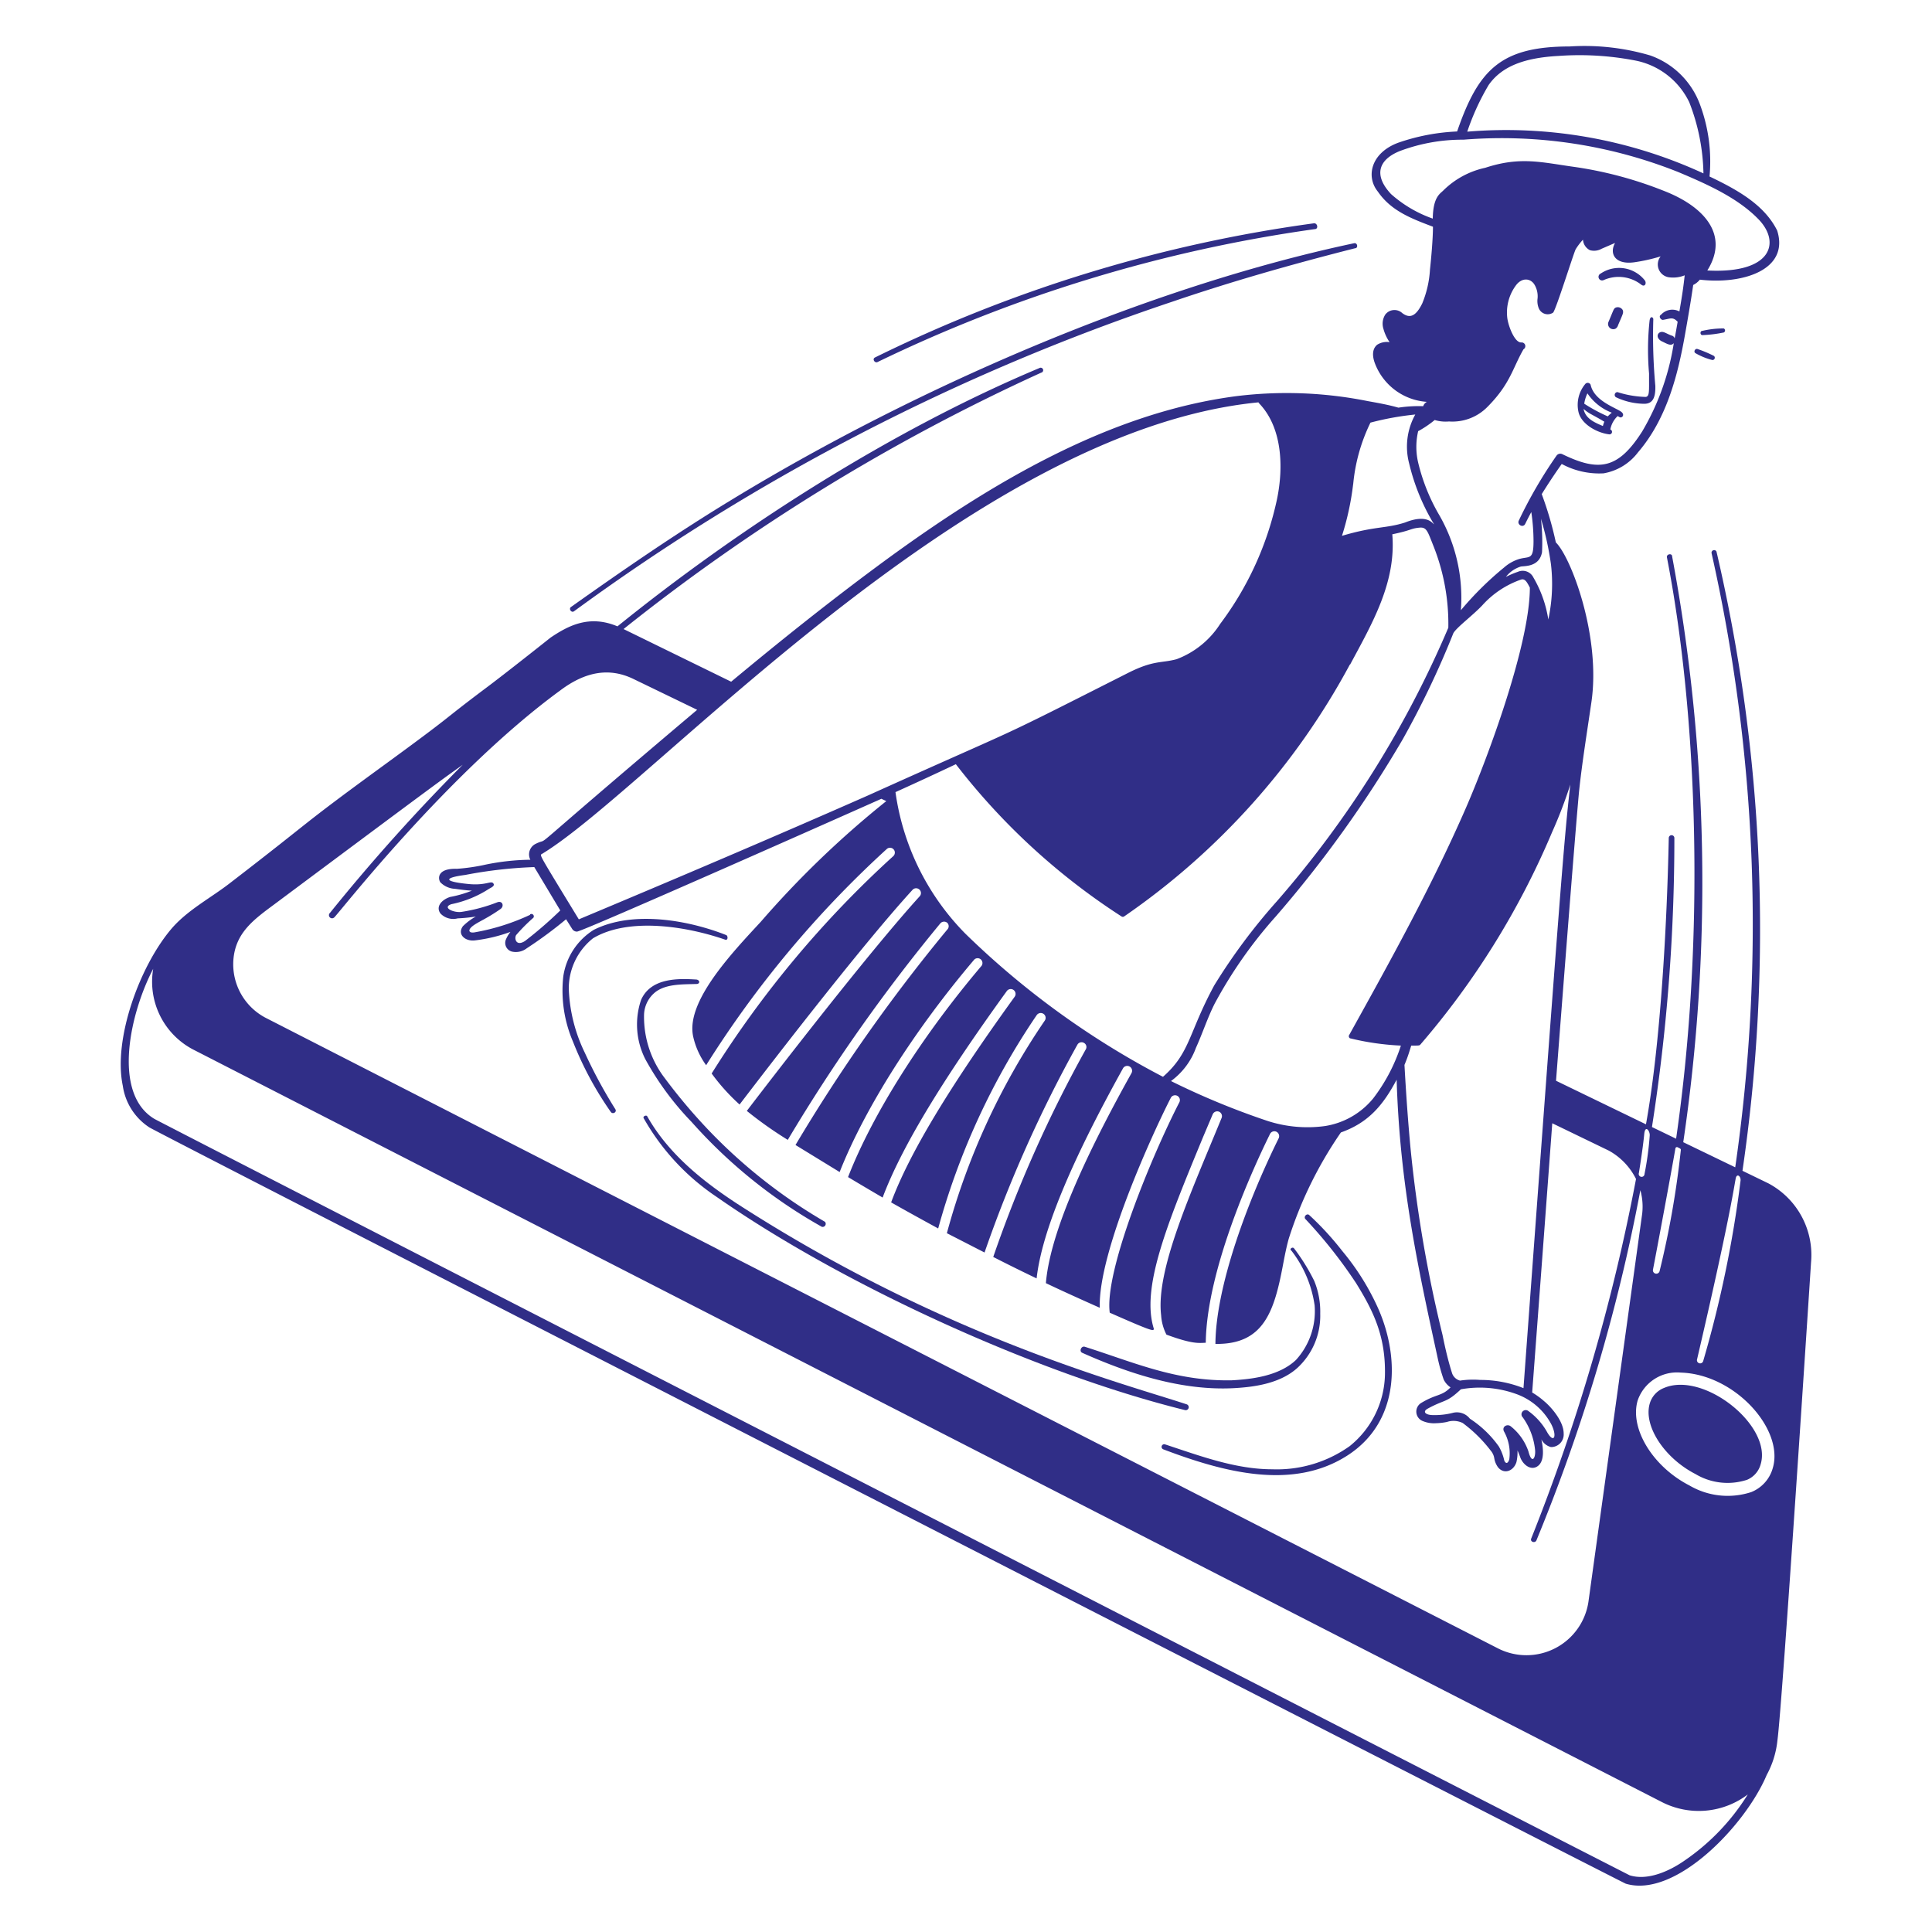 <svg xmlns="http://www.w3.org/2000/svg" viewBox="0 0 400 400" id="Logged-Out-3--Streamline-Milano" height="400" width="400">
  <desc>
    Logged Out 3 Streamline Illustration: https://streamlinehq.com
  </desc>
  <g fill="#302e87">
    <path d="M332 58a7.62 7.62 0 0 1 7.86 0.98c0.74 0.5 1.1 -0.4 0.66 -0.96a6.8 6.8 0 0 0 -9.12 -1.38 0.74 0.74 0 0 0 0.6 1.36zm3 9.34c1.02 -2.42 1.18 -2.56 0.96 -3.16a1.18 1.18 0 0 0 -1.48 -0.48c-0.42 0.26 -0.34 0.32 -1.48 3a1.08 1.08 0 0 0 1.46 1.36 1.2 1.2 0 0 0 0.54 -0.72zm-1.6 21.58a5.1 5.1 0 0 1 1.52 -2.78l0.42 0.24c0.46 0.24 1.2 -0.52 0.24 -1.18 -1.34 -0.9 -5.56 -2.28 -6.26 -5.54a0.66 0.66 0 0 0 -1.14 -0.12 6.74 6.74 0 0 0 -1.38 5.72c0.54 2.52 3.78 4.34 6.32 4.66a0.52 0.52 0 0 0 0.28 -1zm-1.54 -0.72c-1.76 -0.74 -3.62 -1.54 -4 -3.54a8.2 8.2 0 0 0 1.6 1.12c2.54 1.38 2.16 1.24 2.7 1.52a7.66 7.66 0 0 0 -0.3 0.9zm1 -2a33.58 33.58 0 0 1 -4.86 -2.62 7.38 7.38 0 0 1 0.66 -2.14 10.64 10.64 0 0 0 5.04 4 9.32 9.32 0 0 0 -0.84 0.78zm7.9 -4.02a20.84 20.84 0 0 1 -5.88 -1 0.58 0.58 0 0 0 -0.32 1.06 14 14 0 0 0 5.86 1.36c2 0 2.34 -1.68 2.3 -3.7a113.38 113.38 0 0 1 -0.42 -13.8c0 -0.44 -0.66 -0.82 -0.78 0.36a56.54 56.54 0 0 0 -0.1 10.88c-0.02 3.66 0.14 4.66 -0.66 4.84zm16.12 -14.18a18.98 18.98 0 0 0 -4.42 0.5c-0.54 0 -0.5 0.88 0 0.88a26.44 26.44 0 0 0 4.42 -0.54 0.46 0.46 0 0 0 0 -0.84zm-5.42 4.26c-0.52 -0.18 -0.94 0.64 -0.36 0.9a13.66 13.66 0 0 0 3.42 1.38 0.48 0.48 0 0 0 0.32 -0.86 26.54 26.54 0 0 0 -3.38 -1.42zM118.84 126.56a453.02 453.02 0 0 1 124 -64.14c11.72 -4 24 -7.54 37.7 -11.02 0.7 0 0.54 -1.2 -0.2 -1.04 -42.78 9.06 -91 30 -129.08 53.24C140 110.44 129.02 118 118.26 125.64c-0.6 0.36 0.02 1.32 0.58 0.92zm62.88 -51.62a304.5 304.5 0 0 1 90.48 -27.5c0.84 0 0.58 -1.34 -0.22 -1.2A295.56 295.56 0 0 0 181.18 74c-0.68 0.3 -0.06 1.28 0.54 0.94zM144.14 202.8c-3.38 -0.2 -9.36 -0.5 -11.42 4.24a15.88 15.88 0 0 0 0.88 12.24 60.26 60.26 0 0 0 9.56 12.98A104.36 104.36 0 0 0 170.16 254a0.64 0.64 0 0 0 0.64 -1.04 109.22 109.22 0 0 1 -23.48 -18.34 114.76 114.76 0 0 1 -9.58 -11.26 20.92 20.92 0 0 1 -4.4 -13.06 6.22 6.22 0 0 1 2.54 -5.04c2.3 -1.6 5.6 -1.44 8.44 -1.54 0.7 -0.12 0.52 -0.88 -0.18 -0.92zm79.96 77.3c9.84 4.38 20.66 7.88 31.42 7.3 3.82 -0.22 9.38 -0.84 13.08 -4.18a14.68 14.68 0 0 0 4.74 -11.24 16.78 16.78 0 0 0 -1.24 -6.78 41.12 41.12 0 0 0 -4.18 -6.74c-0.34 -0.42 -1.06 0.2 -0.56 0.46a24 24 0 0 1 4.82 11.36 14.96 14.96 0 0 1 -3.86 11.28c-3.56 3.38 -9.32 4 -13.34 4.22 -11.52 0.2 -20 -3.64 -30.36 -6.94 -0.76 -0.26 -1.28 0.96 -0.52 1.26z" stroke-width="2"></path>
    <path d="M134 231.12c-0.18 -0.34 -0.96 0 -0.74 0.38a48.1 48.1 0 0 0 15.14 16.32c26.18 18.28 66.38 36.58 96.92 44.12a0.62 0.62 0 0 0 0.34 -1.2c-13.88 -4.56 -50.74 -14.18 -93.16 -41.6 -6.16 -4.06 -13.86 -9.78 -18.5 -18.02zm-7.54 -0.9c0.44 0.58 1.34 0 0.92 -0.6a101.06 101.06 0 0 1 -6.28 -11.62 32.98 32.98 0 0 1 -3.34 -13.26 13.28 13.28 0 0 1 5.02 -10.48c7.34 -4.38 19.24 -2.52 27.34 0.28 0.64 0.24 0.62 -0.78 0.24 -0.94 -7.72 -3.06 -19.26 -5.18 -27.4 -1.1a13.68 13.68 0 0 0 -6.34 9.68 26.8 26.8 0 0 0 2 13.46 69.82 69.82 0 0 0 7.84 14.58z" stroke-width="2"></path>
    <path d="M286.74 284.6a19.5 19.5 0 0 1 -7.32 14.82 26 26 0 0 1 -16 4.78c-7.6 0 -14.92 -2.76 -22.22 -5.16a0.54 0.54 0 0 0 -0.32 1.04c12.5 4.74 26.7 8.52 38 1.32s10.9 -21.14 6.1 -31.28a51.12 51.12 0 0 0 -7.1 -11.14 61.14 61.14 0 0 0 -6.8 -7.4c-0.5 -0.48 -1.24 0.32 -0.82 0.8a98.6 98.6 0 0 1 10.5 13.28c3.66 5.9 6.12 11.06 5.98 18.94zm54.82 6c-1.34 4.6 3 11.26 9.46 14.58a12.96 12.96 0 0 0 10.68 1.2 4.86 4.86 0 0 0 2.82 -3.2c2.44 -8 -11.78 -19.32 -20 -15.82a4.94 4.94 0 0 0 -2.96 3.24z" stroke-width="2"></path>
    <path d="m366.12 245 -5.36 -2.6a344 344 0 0 0 -5.38 -128.2 0.54 0.54 0 0 0 -1.02 0.32 350.24 350.24 0 0 1 4.9 127.16l-10.76 -5.2a367.7 367.7 0 0 0 -2.3 -121.26c0 -0.76 -1.22 -0.52 -1.08 0.18 6.3 32.34 8 78.22 1.9 120.36l-5 -2.42a386.5 386.5 0 0 0 4.64 -59.84 0.58 0.58 0 0 0 -1.16 0c-0.38 18.66 -1.78 43.06 -4.72 59.28l-18.62 -9.02c0.16 -2.14 4.2 -54.78 4.84 -60.6s1.62 -11.84 2.48 -17.76c2 -13.58 -4.18 -30 -7.36 -33.1a72 72 0 0 0 -2.92 -10q2 -3.22 4.14 -6.24A16.34 16.34 0 0 0 332 98a11.36 11.36 0 0 0 7.14 -4.36c6 -6.98 8.26 -16.16 9.7 -24.24 0.62 -3.5 1.22 -6.94 1.72 -10.4a4.22 4.22 0 0 0 1.38 -1.1c8.82 1.04 18.6 -2 16 -10.18 -2.62 -5.24 -8 -8.32 -14 -11.18a33.76 33.76 0 0 0 -1.94 -14.8 17 17 0 0 0 -10.34 -10.26 48 48 0 0 0 -16.68 -1.86c-14.3 0 -18.9 4.84 -23.3 17.6a42.66 42.66 0 0 0 -12.22 2.34c-5.66 2.12 -6.7 7.04 -4.18 10.12 2.74 4 6.96 5.58 11.4 7.26 0 2.42 -0.36 6.5 -0.62 8.88a21.5 21.5 0 0 1 -1.6 7c-1.34 2.72 -2.6 3.16 -4.14 2a2.38 2.38 0 0 0 -3.52 0.32 3.5 3.5 0 0 0 -0.4 2.86 9.16 9.16 0 0 0 1.3 2.84 3.76 3.76 0 0 0 -2.58 0.54c-1.44 1.22 -0.66 3.34 -0.4 4a12.4 12.4 0 0 0 10.7 7.82 1.56 1.56 0 0 0 -0.76 0.9 27.62 27.62 0 0 0 -5.14 0.3c-2 -0.58 -4.24 -0.98 -6.36 -1.36a85.22 85.22 0 0 0 -27.04 -1.04c-26.34 3.38 -50.88 18 -72.48 33.76 -11.5 8.42 -22.6 17.34 -32.26 25.38l-22.28 -10.9a412.34 412.34 0 0 1 86.46 -53.08 0.52 0.52 0 1 0 -0.36 -0.96c-30.9 12.96 -62.36 33.28 -87.36 53.48C122 127.22 117.66 129.54 114 132c0 0 -9.48 7.54 -13.68 10.66 -10 7.52 -5.36 4.48 -21.76 16.44 -16.98 12.4 -13.1 10 -30.8 23.62 -4 3.14 -8.98 5.68 -12.34 9.66 -6.62 7.86 -12 22.88 -10 32.4a12.38 12.38 0 0 0 5.54 8.66C38.66 237.68 336 389.82 336.6 390c10.3 3.08 24.84 -12.16 29.18 -22.52a18.9 18.9 0 0 0 2.22 -7.18c1.02 -7.28 6.9 -98 6.96 -98.96a16.8 16.8 0 0 0 -8.84 -16.34zm-5.76 -0.54a237.34 237.34 0 0 1 -7.74 37.36 0.66 0.66 0 0 1 -1.28 -0.3c6.66 -28.58 7.64 -35.58 8 -37.42 0.18 -1.3 1.14 -0.62 1.02 0.36zm-18.12 18.36c0.78 -4 3.84 -20.42 4.64 -25.08a0.32 0.32 0 0 1 0.44 -0.22c0.46 0.24 0.7 0.3 0.68 0.56a189.36 189.36 0 0 1 -4.4 25.1 0.7 0.7 0 0 1 -1.36 -0.36zm-2.92 -20c0.76 -4.78 1 -6.96 1.1 -8 0.18 -2 1.18 -0.72 1.14 0.24a63.76 63.76 0 0 1 -1.08 8 0.6 0.6 0 1 1 -1.16 -0.22zm-14.2 -80.42c-1.34 11.62 -2.12 22 -9.7 125a24.14 24.14 0 0 0 -8.96 -1.7 18.2 18.2 0 0 0 -4.18 0.14 2.4 2.4 0 0 1 -1.62 -1.46c-0.84 -2.62 -1.46 -5.32 -2 -8a274.4 274.4 0 0 1 -6.64 -38.8c-0.48 -5.14 -0.88 -10.62 -1.24 -17.1 0.74 -1.78 0.98 -2.68 1.4 -4 1.56 0 1.68 0 1.86 -0.18a166 166 0 0 0 27.3 -44 93.74 93.74 0 0 0 3.78 -9.88zm-9.9 130.98a14 14 0 0 1 2.58 6.62c0.24 1.7 -0.6 3.42 -1.36 0.48a11.3 11.3 0 0 0 -3.66 -5.18c-0.66 -0.54 -1.86 0 -1.42 1.02a9.28 9.28 0 0 1 1.12 5.84c-0.3 0.92 -0.74 0.92 -1.04 0.22a10 10 0 0 0 -1.12 -2.9 22.16 22.16 0 0 0 -6 -5.76 3.4 3.4 0 0 0 -3.62 -1.18 15.16 15.16 0 0 1 -4 0.44c-1.5 0 -2.3 -0.68 -1.1 -1.34 3.66 -2 3.78 -1.1 6.86 -4a22.2 22.2 0 0 1 11.64 1.04 13.3 13.3 0 0 1 7.08 6.2c1.3 2.58 0.5 4.18 -0.98 1.42a13.5 13.5 0 0 0 -3.88 -4.24 0.88 0.88 0 0 0 -1.1 1.34zm-35.66 -78.4a54.48 54.48 0 0 0 10.48 1.5 36.34 36.34 0 0 1 -5.74 10.94 16.12 16.12 0 0 1 -10 5.72 26.8 26.8 0 0 1 -11.86 -1.06 157.62 157.62 0 0 1 -20 -8.26 14.74 14.74 0 0 0 5.16 -6.86c1.36 -3 2.4 -6.22 3.86 -9.12a93.18 93.18 0 0 1 12.68 -18.1 242.54 242.54 0 0 0 26.26 -36.64 184.52 184.52 0 0 0 10.5 -22c0.66 -1.2 4 -3.66 6 -5.78a19.3 19.3 0 0 1 8 -5.32c0.86 -0.28 1.28 0.6 1.84 1.66 0 11.64 -8.58 34.9 -13.26 45.66 -7.06 16.18 -15.74 31.82 -24.12 46.92a0.5 0.5 0 0 0 0.2 0.76zm41.54 -98.24a35.08 35.08 0 0 1 -0.54 11.52 24.62 24.62 0 0 0 -3.1 -8.72 2.46 2.46 0 0 0 -3.18 -1.16 18.8 18.8 0 0 0 -2.5 1.06 6.24 6.24 0 0 1 3.02 -2.12c0.54 -0.2 3.88 0.24 4.46 -3a43.54 43.54 0 0 0 -0.22 -6.92 62.66 62.66 0 0 1 2.06 9.36zm-12.88 -99.16c2.72 -3.86 7.38 -5.62 14.46 -6a60.72 60.72 0 0 1 16.14 1 15.76 15.76 0 0 1 10.92 8.58 42.44 42.44 0 0 1 2.94 14.74 97.46 97.46 0 0 0 -48.9 -8.64 50 50 0 0 1 4.44 -9.68zm-11.58 27.68a25.86 25.86 0 0 1 -8.64 -5.08c-3.74 -4 -2.5 -7.16 1.8 -8.9a36.72 36.72 0 0 1 13.22 -2.36 98.7 98.7 0 0 1 44.44 6.7c6 2.52 12.36 5.36 16.64 9.8 4.62 4.8 2.72 11.28 -10.62 10.58 4.72 -7.54 -0.92 -13.36 -8.98 -16.48a81.2 81.2 0 0 0 -18.24 -4.92c-7.04 -0.96 -11.4 -2.28 -18.76 0.14a17.62 17.62 0 0 0 -8.64 4.66c-0.66 0.7 -2.16 1.3 -2.22 5.86zm-3 44a21.6 21.6 0 0 0 3.4 -2.3 7.8 7.8 0 0 0 2.96 0.3 10.14 10.14 0 0 0 8 -3.06c4.7 -4.74 5.18 -8 7.42 -11.88a0.76 0.76 0 0 0 -0.36 -1.42h-0.14c-1.32 0 -2.58 -3.22 -2.84 -4.98a9.44 9.44 0 0 1 1.72 -6.76c1.22 -1.72 2.98 -1.6 3.84 -0.32a4.72 4.72 0 0 1 0.7 2.92 4 4 0 0 0 0.26 2.1 2 2 0 0 0 2.96 0.86c0.64 -0.76 4.14 -12 4.66 -13.1a13 13 0 0 1 1.52 -2 2.62 2.62 0 0 0 1.44 2.18 3.18 3.18 0 0 0 2.42 -0.3l2.78 -1.2c-1.24 2.22 0 4.56 4 4a36.24 36.24 0 0 0 5.44 -1.22 2.68 2.68 0 0 0 1.8 4.34 6.38 6.38 0 0 0 3.18 -0.42c-0.3 2.6 -0.46 3.76 -1.1 7.48a3.14 3.14 0 0 0 -3.8 0.68c-0.62 0.34 0 1.16 0.44 1.06 1.54 -0.26 2 -0.66 3 0.4 -0.2 1.14 -0.4 2.3 -0.62 3.44a0.86 0.86 0 0 0 -0.7 -0.6c-0.78 -0.32 -1.24 -0.6 -1.62 -0.7 -1.08 -0.3 -1.84 1.02 -0.44 1.86 1.06 0.48 2 1.16 2.58 0.42a51.36 51.36 0 0 1 -6.54 18.28c-4.96 7.78 -8.9 8.42 -16.52 4.72a0.96 0.96 0 0 0 -1.22 0.3 93.46 93.46 0 0 0 -7.8 13.42c-0.44 0.88 0.88 1.6 1.32 0.7s0.82 -1.64 1.26 -2.44a42 42 0 0 1 0.46 6c0 4 -0.82 3.12 -2.92 3.7a8.48 8.48 0 0 0 -3.16 1.76 67 67 0 0 0 -8.96 8.86 34.36 34.36 0 0 0 -4.42 -19.6 39.74 39.74 0 0 1 -4.46 -11.12 14.32 14.32 0 0 1 0.06 -6.46zm-13.48 11.04a36.7 36.7 0 0 1 3.58 -12.8 59.48 59.48 0 0 1 9.28 -1.68 13.68 13.68 0 0 0 -1.26 10.18 44 44 0 0 0 5.14 12.54c-0.22 0 -1.26 -2.26 -6 -0.36 -4 1.28 -6.22 0.72 -13.06 2.76a57.3 57.3 0 0 0 2.32 -10.74zm-0.66 37.34c4.68 -8.72 9.58 -17.1 8.76 -27.02 4.14 -0.86 3.7 -1.2 5.68 -1.38 1.44 -0.12 1.64 0.8 2.8 3.7a43.66 43.66 0 0 1 3.12 17.02 212.92 212.92 0 0 1 -35.5 56.64 121.82 121.82 0 0 0 -12.98 17.44c-5.3 9.8 -4.94 13.86 -10.46 18.78l-0.14 0.12a172.88 172.88 0 0 1 -40.94 -29.66A51.88 51.88 0 0 1 185.4 164q6.28 -2.84 12.5 -5.78a137.2 137.2 0 0 0 34.3 31.52 0.48 0.48 0 0 0 0.54 0 148.74 148.74 0 0 0 46.76 -52.2zm-18.92 -54.24c4.92 5 5.2 13.3 3.8 20a65.76 65.76 0 0 1 -11.76 25.78 18.38 18.38 0 0 1 -9.02 7.3c-3.2 0.86 -4.7 0.16 -10 2.82 -30 15.18 -19.18 9.74 -54 25.44 -19.74 8.7 -39.86 17.26 -59.76 25.6C112 177.5 112 177.48 112 176.92c22.32 -13.28 88.16 -87.76 148.58 -93.62zm-150.82 106a45.46 45.46 0 0 1 -11.54 3.64c-1.2 0.18 -1.44 -0.5 -0.3 -1.36s2.82 -1.46 5.68 -3.46c0.84 -0.58 0.46 -1.76 -0.56 -1.44a34.94 34.94 0 0 1 -7.38 2c-1.64 0.3 -4.26 -0.88 -2.2 -1.58a22.64 22.64 0 0 0 7.82 -3.2c0.44 -0.24 1.14 -0.56 0.92 -1 -0.46 -0.88 -1.4 0.46 -5.46 0 -5.18 -0.54 -4.64 -1.3 -0.38 -1.86a92 92 0 0 1 14.26 -1.62L116 188.5a83.38 83.38 0 0 1 -7.3 6.32c-1.86 1.2 -2.26 -0.52 -1.84 -1.22a35.82 35.82 0 0 1 3.58 -3.6 0.5 0.5 0 0 0 -0.68 -0.7zm-61.44 9.32c0.44 -5.62 4.2 -8.32 8.52 -11.52C91.54 161.32 91.32 161.54 95.8 158.34A394.54 394.54 0 0 0 68.32 189a0.64 0.64 0 0 0 0.86 0.96C70 189.32 92.66 160 116 142.94c5.32 -4 10.26 -4.72 15.12 -2.38l13.22 6.4C105.5 179.78 114.98 172.66 110.8 174.76a2.44 2.44 0 0 0 -1 3.24 48.4 48.4 0 0 0 -9.22 1 40.56 40.56 0 0 1 -6 0.88c-3.82 -0.12 -4 1.78 -3.44 2.76a4.52 4.52 0 0 0 3.06 1.38c1.16 0.16 2.32 0.32 3.5 0.38a23.56 23.56 0 0 1 -4.48 1.3c-1.7 0.52 -3.12 2 -2 3.46a3.66 3.66 0 0 0 3.54 0.98 33.78 33.78 0 0 0 3.76 -0.38 12 12 0 0 0 -2.68 2c-1.24 1.7 0.48 3.18 2.48 2.94a32.92 32.92 0 0 0 7.36 -1.76 6.64 6.64 0 0 0 -0.98 1.68 1.86 1.86 0 0 0 1.3 2.4 3.7 3.7 0 0 0 3.08 -0.7 86.54 86.54 0 0 0 8.12 -6l1.26 2a1.16 1.16 0 0 0 1 0.56c1.14 0 58.24 -25.36 63.02 -27.5l1.02 0.48a198.84 198.84 0 0 0 -26 25c-6.1 6.58 -15.5 16.52 -14 23.68a16 16 0 0 0 2.7 6 216.16 216.16 0 0 1 37.44 -44.8 1 1 0 0 1 1.32 1.5 214.6 214.6 0 0 0 -37.62 45.02 42 42 0 0 0 5.78 6.42c8.86 -11.6 26 -33.72 35.84 -44.48a1 1 0 0 1 1.42 0 0.98 0.98 0 0 1 0 1.4C179.88 197.18 160.72 222 154.62 230a81.8 81.8 0 0 0 8.48 6 359.24 359.24 0 0 1 31.6 -44.84 1.02 1.02 0 0 1 1.42 -0.1 0.98 0.98 0 0 1 0 1.4 354.86 354.86 0 0 0 -31.42 44.6l9.14 5.6c5.18 -13.14 15.42 -29.32 27.88 -44a1 1 0 0 1 1.52 1.28c-12.42 14.64 -22.6 30.76 -27.66 43.76 2.36 1.42 4.74 2.82 7.16 4.24 3.8 -10.14 12 -23.8 25.7 -42.74a1 1 0 0 1 1.64 1.16c-13.72 19 -21.88 32.6 -25.58 42.58 2.78 1.58 5.82 3.26 9.74 5.4a148.32 148.32 0 0 1 20.42 -44.2 1.02 1.02 0 0 1 1.4 -0.22 1 1 0 0 1 0.24 1.4 145 145 0 0 0 -20.26 44l7.8 4a270.88 270.88 0 0 1 19.22 -43.02 0.98 0.98 0 0 1 1.36 -0.38 0.96 0.96 0 0 1 0.38 1.34 267.56 267.56 0 0 0 -19.16 42.98q4.46 2.28 8.98 4.44c1.06 -9.48 6.92 -23.74 17.88 -43.48a1 1 0 0 1 1.76 0.98c-11.16 20 -16.96 34.3 -17.72 43.48 4.16 2 11.16 5.1 11.16 5.1 -0.4 -11.46 11.14 -36.54 14.66 -43.38a1 1 0 1 1 1.78 0.9c-5.74 11.16 -15.52 34.9 -14.38 43.5 9.06 4 8.88 3.74 9.16 3.42 -2.76 -8.52 2.74 -21.8 10.16 -39.78l2 -4.72a1.02 1.02 0 0 1 1.3 -0.54 1 1 0 0 1 0.54 1.3c-6.48 15.78 -13.64 31.48 -12.52 40.86a10.18 10.18 0 0 0 1.1 4c5.42 2 6.72 1.74 8.14 1.68 0.18 -15.42 10.12 -36.78 13.3 -43.22a1 1 0 0 1 1.34 -0.46 1.02 1.02 0 0 1 0.46 1.34c-6.42 13 -13.02 30.62 -13.1 42.58 10 0.16 12.18 -6.7 14 -16.42 0.38 -2 0.72 -3.72 1.18 -5.36a82.7 82.7 0 0 1 10.8 -22c5.66 -2 8.72 -5.6 11.54 -10.92 0.66 21.88 4.46 39.08 8.5 57.64a36.8 36.8 0 0 0 1.24 4.44 4.12 4.12 0 0 0 1.42 1.62c-1.84 1.88 -2.86 1.3 -6 3.18a2.1 2.1 0 0 0 0.26 3.8 6 6 0 0 0 2.72 0.44 12.86 12.86 0 0 0 2.28 -0.26 4.34 4.34 0 0 1 3.26 0.22 29.04 29.04 0 0 1 5.8 5.72 3.2 3.2 0 0 1 0.74 1.62 4.38 4.38 0 0 0 0.78 1.84c1.28 1.54 3.22 0.74 3.8 -1.08a9.02 9.02 0 0 0 0.22 -2.42c0.24 0.52 0.44 1.04 0.64 1.6 0.68 1.56 2.32 2.66 3.66 1.56s1.02 -3.74 0.64 -5.46a3.08 3.08 0 0 0 2 1.6 2.6 2.6 0 0 0 2.62 -2.82c0 -2.66 -2.84 -5.7 -4 -6.64a16.26 16.26 0 0 0 -2.52 -1.84q2.1 -27.88 4.16 -55.74l11.7 5.66a13.62 13.62 0 0 1 5.64 5.88 403.52 403.52 0 0 1 -21.7 74.44c-0.28 0.7 0.8 1.02 1.08 0.38a368.7 368.7 0 0 0 21.52 -72.5 12.76 12.76 0 0 1 0.38 4.84l-11.08 80a12.98 12.98 0 0 1 -18.82 10L55.22 210.84a12.52 12.52 0 0 1 -6.9 -12.12zm300.52 186.44c-3.22 2.26 -7.7 4.26 -11.44 3.1 -1.54 -0.74 -302.86 -155.14 -305.46 -156.62 -8.8 -5.32 -4.98 -22 -0.22 -31.06a15.84 15.84 0 0 0 8.6 16.88l303.8 155.66a16.78 16.78 0 0 0 17.74 -1.6 45.8 45.8 0 0 1 -13.02 13.64zm18.18 -81.16a7.52 7.52 0 0 1 -4.44 4.92 15.66 15.66 0 0 1 -12.82 -1.38c-7.56 -3.88 -12.4 -11.78 -10.7 -17.58a8.6 8.6 0 0 1 8.9 -5.78c11.26 0.32 21.5 11.82 19.06 19.82z" stroke-width="2"></path>
  </g>
</svg>